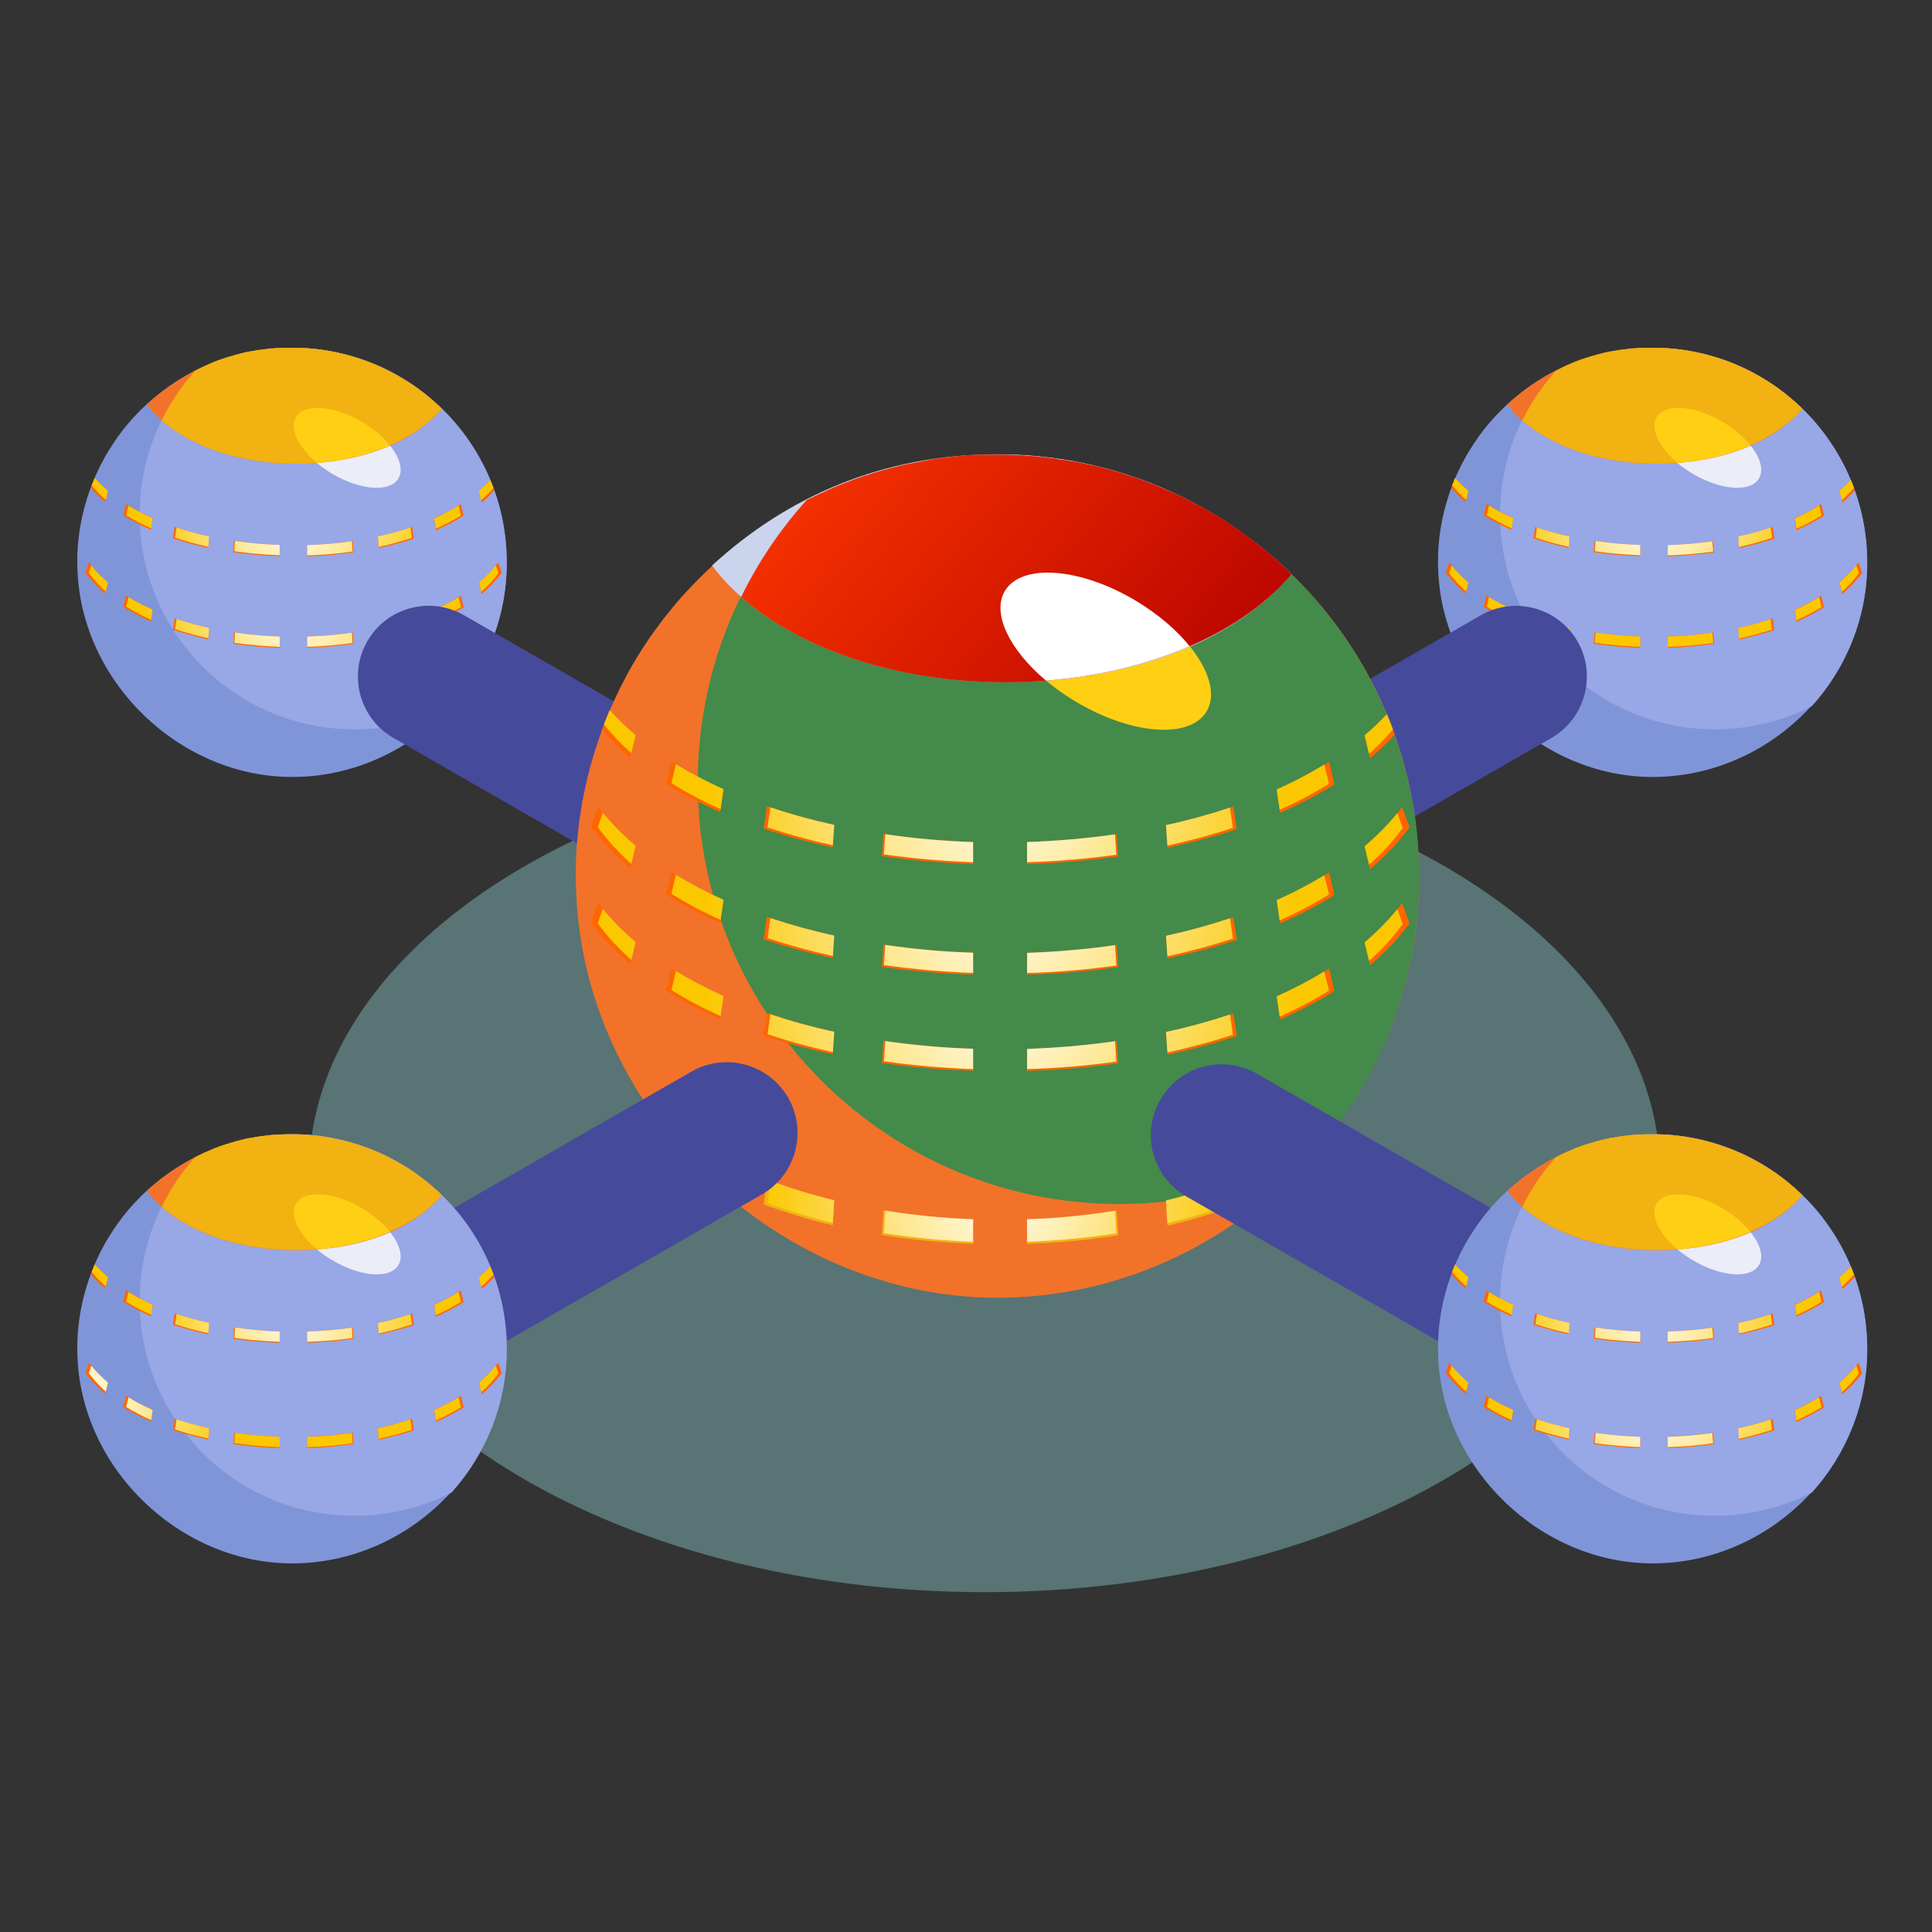<?xml version="1.0" encoding="UTF-8"?>
<svg xmlns="http://www.w3.org/2000/svg" width="100" height="100" viewBox="0 0 100 100" fill="none">
  <rect x="0" y="0" width="100" height="100" fill="#333333" stroke="none"/>
  <path opacity="0.32" fill-rule="evenodd" clip-rule="evenodd" d="M50.959 82.41C70.215 82.41 85.919 72.659 85.919 60.705C85.919 48.751 70.215 39 50.959 39C31.704 39 16 48.751 16 60.705C16 72.659 31.704 82.41 50.959 82.41Z" fill="#A6FFFF"></path>
  <path fill-rule="evenodd" clip-rule="evenodd" d="M15.115 18C16.687 18 18.251 18.335 19.687 18.982C19.767 19.021 19.847 19.053 19.934 19.093C20.014 19.133 20.094 19.173 20.174 19.213C20.254 19.253 20.334 19.293 20.413 19.341C21.435 19.891 22.36 20.609 23.158 21.447C23.222 21.511 23.278 21.575 23.342 21.639C23.398 21.703 23.462 21.774 23.517 21.838C23.573 21.902 23.629 21.974 23.693 22.046C23.749 22.118 23.805 22.181 23.861 22.253C23.916 22.325 23.972 22.397 24.02 22.469C24.076 22.541 24.124 22.612 24.18 22.684C24.228 22.756 24.284 22.828 24.331 22.908C24.379 22.979 24.427 23.059 24.475 23.131C24.523 23.203 24.571 23.283 24.619 23.354C24.667 23.434 24.714 23.506 24.754 23.586C24.802 23.666 24.842 23.745 24.882 23.817C24.922 23.897 24.97 23.977 25.01 24.057C25.05 24.137 25.09 24.216 25.129 24.296C25.935 25.964 26.302 27.823 26.215 29.674C25.943 35.516 20.948 40.216 15.123 40.216C9.297 40.216 4.158 35.276 4.007 29.395C3.935 27.48 4.43 25.493 5.347 23.809C5.387 23.73 5.435 23.65 5.475 23.578C5.523 23.498 5.563 23.426 5.611 23.346C5.659 23.267 5.707 23.195 5.754 23.123C5.802 23.051 5.85 22.971 5.898 22.9C5.946 22.828 6.002 22.756 6.05 22.676C6.098 22.604 6.153 22.532 6.209 22.461C6.265 22.389 6.313 22.317 6.369 22.245C6.425 22.173 6.481 22.11 6.536 22.038C6.592 21.966 6.648 21.902 6.712 21.83C6.768 21.767 6.832 21.695 6.888 21.631C6.951 21.567 7.007 21.503 7.071 21.439C7.135 21.375 7.191 21.312 7.255 21.248C9.337 19.181 12.202 18 15.115 18Z" fill="#8095D8"></path>
  <path fill-rule="evenodd" clip-rule="evenodd" d="M23.374 36.545C21.865 37.319 20.15 37.75 18.338 37.75C12.202 37.75 7.23 32.779 7.23 26.642C7.23 23.785 8.308 21.176 10.087 19.205C11.595 18.431 13.311 18 15.123 18C21.259 18 26.23 22.971 26.23 29.108C26.23 31.965 25.153 34.574 23.374 36.545Z" fill="#98A7E5"></path>
  <path fill-rule="evenodd" clip-rule="evenodd" d="M4.414 29.627C4.702 30.026 5.053 30.393 5.444 30.728L5.587 30.137C5.212 29.818 4.877 29.475 4.598 29.108L4.414 29.627ZM6.385 31.414C6.824 31.693 7.303 31.941 7.814 32.164L7.901 31.558C7.415 31.342 6.952 31.095 6.521 30.824L6.377 31.414H6.385ZM8.955 32.595C9.537 32.787 10.144 32.954 10.774 33.09L10.814 32.499C10.2 32.364 9.609 32.196 9.043 32.005L8.955 32.595ZM12.075 33.321C12.865 33.433 13.671 33.505 14.477 33.529V32.946C13.679 32.922 12.889 32.85 12.115 32.731L12.075 33.313V33.321ZM15.897 33.529C16.711 33.505 17.517 33.433 18.299 33.321L18.259 32.739C17.485 32.85 16.695 32.922 15.897 32.946V33.529ZM19.6 33.098C20.23 32.962 20.837 32.803 21.419 32.611L21.331 32.013C20.765 32.204 20.166 32.372 19.56 32.507L19.6 33.106V33.098ZM22.568 32.18C23.079 31.957 23.558 31.709 23.997 31.43L23.853 30.831C23.43 31.103 22.967 31.35 22.473 31.566L22.56 32.18H22.568ZM24.938 30.744C25.337 30.409 25.68 30.041 25.976 29.643L25.784 29.108C25.505 29.483 25.17 29.826 24.795 30.145L24.938 30.752V30.744Z" fill="#FF6600"></path>
  <path fill-rule="evenodd" clip-rule="evenodd" d="M5.476 30.616L5.588 30.145C5.268 29.874 4.981 29.587 4.726 29.276L4.59 29.651C4.837 29.994 5.141 30.321 5.476 30.616ZM7.822 32.084L7.902 31.558C7.455 31.358 7.04 31.143 6.649 30.903L6.529 31.398C6.928 31.654 7.367 31.877 7.83 32.084H7.822ZM10.782 33.034L10.822 32.499C10.24 32.372 9.681 32.22 9.139 32.037L9.059 32.563C9.609 32.747 10.184 32.906 10.782 33.034ZM14.477 33.481V32.946C13.695 32.922 12.921 32.85 12.163 32.739L12.131 33.273C12.897 33.385 13.687 33.449 14.485 33.481H14.477ZM18.212 32.747C17.453 32.858 16.672 32.922 15.898 32.946V33.481C16.688 33.457 17.477 33.393 18.252 33.281L18.212 32.747ZM21.244 32.044C20.701 32.228 20.143 32.38 19.56 32.507L19.6 33.05C20.199 32.922 20.773 32.763 21.324 32.587L21.244 32.053V32.044ZM23.734 30.911C23.343 31.151 22.92 31.374 22.481 31.574L22.561 32.108C23.023 31.901 23.454 31.669 23.861 31.422L23.742 30.911H23.734ZM25.657 29.268C25.401 29.579 25.114 29.874 24.795 30.145L24.915 30.632C25.25 30.329 25.553 30.01 25.8 29.659L25.665 29.268H25.657Z" fill="url(#paint0_radial_0_1380)"></path>
  <path fill-rule="evenodd" clip-rule="evenodd" d="M18.762 21.854C20.23 22.732 21.06 24.032 20.621 24.767C20.182 25.501 18.642 25.381 17.174 24.511C15.706 23.633 14.876 22.333 15.315 21.599C15.754 20.864 17.294 20.984 18.762 21.862V21.854Z" fill="#EBEDF8"></path>
  <path fill-rule="evenodd" clip-rule="evenodd" d="M4.701 25.254C4.925 25.517 5.172 25.765 5.451 25.996L5.595 25.405C5.348 25.198 5.116 24.975 4.909 24.743C4.837 24.911 4.765 25.086 4.701 25.254ZM25.377 24.847C25.449 25.023 25.52 25.198 25.584 25.381C25.385 25.605 25.169 25.812 24.938 26.012L24.794 25.405C25.002 25.23 25.201 25.038 25.385 24.847H25.377ZM6.385 26.674C6.824 26.954 7.303 27.201 7.813 27.424L7.901 26.818C7.414 26.602 6.951 26.355 6.521 26.084L6.377 26.674H6.385ZM8.954 27.863C9.537 28.055 10.143 28.222 10.774 28.358L10.814 27.767C10.199 27.632 9.609 27.464 9.042 27.273L8.954 27.863ZM12.075 28.581C12.864 28.693 13.671 28.765 14.476 28.789V28.206C13.678 28.183 12.888 28.111 12.114 27.991L12.075 28.573V28.581ZM15.897 28.797C16.711 28.773 17.517 28.701 18.299 28.589L18.259 28.007C17.485 28.119 16.695 28.19 15.897 28.214V28.797ZM19.599 28.366C20.23 28.23 20.836 28.071 21.419 27.879L21.331 27.281C20.765 27.472 20.166 27.64 19.56 27.776L19.599 28.374V28.366ZM22.568 27.44C23.079 27.217 23.557 26.97 23.996 26.69L23.853 26.092C23.43 26.363 22.967 26.61 22.472 26.826L22.56 27.44H22.568Z" fill="#FF6600"></path>
  <path fill-rule="evenodd" clip-rule="evenodd" d="M5.476 25.876L5.588 25.405C5.341 25.198 5.117 24.975 4.902 24.743C4.846 24.871 4.798 24.991 4.75 25.118C4.965 25.381 5.205 25.637 5.476 25.876ZM25.378 24.847C25.434 24.983 25.489 25.118 25.537 25.254C25.346 25.477 25.138 25.693 24.907 25.892L24.787 25.405C24.995 25.23 25.194 25.038 25.378 24.847ZM7.822 27.353L7.902 26.826C7.455 26.626 7.04 26.411 6.649 26.172L6.529 26.666C6.928 26.922 7.367 27.145 7.83 27.353H7.822ZM10.783 28.302L10.823 27.767C10.24 27.64 9.682 27.488 9.139 27.305L9.059 27.831C9.61 28.015 10.184 28.174 10.783 28.302ZM14.477 28.741V28.206C13.695 28.183 12.921 28.111 12.163 27.999L12.131 28.534C12.897 28.645 13.687 28.709 14.485 28.741H14.477ZM18.212 28.015C17.454 28.127 16.672 28.19 15.898 28.214V28.749C16.688 28.725 17.478 28.661 18.252 28.549L18.212 28.015ZM21.244 27.305C20.702 27.488 20.143 27.64 19.561 27.767L19.6 28.31C20.199 28.183 20.773 28.023 21.324 27.839L21.244 27.305ZM23.734 26.172C23.343 26.411 22.92 26.634 22.481 26.834L22.561 27.369C23.024 27.161 23.455 26.93 23.862 26.682L23.742 26.172H23.734Z" fill="url(#paint1_radial_0_1380)"></path>
  <path fill-rule="evenodd" clip-rule="evenodd" d="M7.598 20.929C8.938 22.74 11.891 24.001 15.314 24.001C18.738 24.001 21.451 22.844 22.863 21.152C20.86 19.205 18.131 18 15.115 18C12.098 18 9.577 19.109 7.598 20.929Z" fill="#F2722A"></path>
  <path fill-rule="evenodd" clip-rule="evenodd" d="M8.355 21.75C9.896 23.115 12.441 24.001 15.314 24.001C18.602 24.001 21.45 22.844 22.863 21.152C22.807 21.088 22.743 21.032 22.679 20.976L22.663 20.96C22.607 20.904 22.544 20.849 22.488 20.801L22.464 20.785C22.408 20.729 22.344 20.681 22.288 20.633L22.272 20.617C22.208 20.569 22.152 20.514 22.089 20.466L22.065 20.442C22.001 20.394 21.945 20.346 21.881 20.298H21.865C21.801 20.242 21.746 20.194 21.682 20.146L21.634 20.114C21.578 20.075 21.522 20.035 21.466 19.995L21.418 19.963C21.363 19.923 21.307 19.883 21.251 19.851L21.187 19.811C21.131 19.779 21.083 19.739 21.027 19.707L20.971 19.676C20.916 19.644 20.86 19.604 20.804 19.572L20.732 19.532C20.676 19.5 20.628 19.468 20.573 19.436L20.501 19.396C20.445 19.364 20.397 19.34 20.341 19.308C20.301 19.285 20.261 19.261 20.213 19.245L20.11 19.189C20.062 19.165 20.014 19.141 19.966 19.117L19.878 19.069C19.83 19.045 19.775 19.021 19.727 18.997L19.631 18.957C19.583 18.933 19.527 18.91 19.479 18.894L19.392 18.854C19.336 18.83 19.272 18.806 19.216 18.782L19.152 18.758C19.088 18.734 19.024 18.71 18.961 18.686L18.897 18.662C18.833 18.638 18.769 18.614 18.713 18.598L18.641 18.574C18.578 18.55 18.514 18.535 18.45 18.511L18.394 18.495C18.322 18.471 18.258 18.455 18.187 18.431L18.131 18.415C18.059 18.399 17.995 18.375 17.923 18.359L17.867 18.343C17.796 18.327 17.724 18.303 17.652 18.287H17.612C17.54 18.263 17.46 18.247 17.389 18.231H17.341C17.261 18.207 17.181 18.191 17.101 18.175H17.069C16.99 18.159 16.91 18.143 16.822 18.128H16.79C16.71 18.111 16.631 18.096 16.543 18.088H16.511C16.431 18.072 16.343 18.064 16.263 18.056H16.232C16.144 18.048 16.064 18.04 15.976 18.032H15.952C15.864 18.024 15.785 18.016 15.697 18.016H15.673C15.585 18.016 15.497 18.008 15.41 18.008H15.394C15.298 18.008 15.21 18.008 15.114 18.008C15.075 18.008 15.043 18.008 15.003 18.008H14.955C14.955 18.008 14.883 18.008 14.851 18.008H14.819H14.731H14.691H14.596H14.54H14.524H14.444C14.444 18.008 14.372 18.016 14.332 18.016H14.292C14.292 18.016 14.221 18.024 14.189 18.024H14.149L14.069 18.032H14.013L13.917 18.048H13.877C13.877 18.048 13.806 18.056 13.766 18.064C13.766 18.064 13.694 18.072 13.654 18.08H13.622C13.622 18.08 13.55 18.096 13.518 18.096H13.486L13.391 18.111H13.367C13.327 18.119 13.287 18.128 13.247 18.136C13.207 18.136 13.159 18.151 13.119 18.159L13.016 18.175H12.968L12.872 18.199H12.856H12.848L12.744 18.223H12.72C12.72 18.223 12.649 18.247 12.617 18.255H12.593C12.513 18.279 12.441 18.295 12.361 18.319H12.353L12.242 18.351H12.21C12.21 18.351 12.146 18.375 12.106 18.391L12.002 18.423H11.97C11.899 18.455 11.827 18.471 11.763 18.495H11.723L11.635 18.535H11.619L11.603 18.543L11.523 18.566L11.476 18.582L11.388 18.614H11.372C11.3 18.646 11.228 18.67 11.156 18.702H11.132L11.053 18.742L10.997 18.766L10.925 18.798L10.893 18.814L10.789 18.862C10.789 18.862 10.71 18.894 10.67 18.91C10.67 18.91 10.606 18.941 10.574 18.957L10.542 18.973L10.446 19.021C10.446 19.021 10.374 19.061 10.342 19.077H10.335C10.335 19.077 10.263 19.117 10.223 19.133H10.215C10.215 19.133 10.143 19.173 10.103 19.189C9.417 19.947 8.834 20.809 8.379 21.734L8.355 21.75Z" fill="#F2B211"></path>
  <path fill-rule="evenodd" clip-rule="evenodd" d="M16.398 23.961C17.795 23.849 19.08 23.53 20.181 23.051C19.838 22.628 19.351 22.205 18.768 21.854C17.3 20.976 15.76 20.865 15.321 21.591C14.97 22.181 15.441 23.147 16.398 23.953V23.961Z" fill="#FFCF14"></path>
  <path d="M47.754 53.367C47.132 53.367 46.509 53.207 45.935 52.88L20.367 38.197C18.612 37.191 18.005 34.949 19.011 33.194C20.016 31.438 22.259 30.832 24.014 31.845L49.581 46.528C51.337 47.533 51.944 49.776 50.938 51.531C50.26 52.712 49.031 53.367 47.762 53.367H47.754Z" fill="#464A9B"></path>
  <path fill-rule="evenodd" clip-rule="evenodd" d="M85.537 18C87.109 18 88.672 18.335 90.109 18.982C90.189 19.021 90.269 19.053 90.356 19.093C90.436 19.133 90.516 19.173 90.596 19.213C90.675 19.253 90.755 19.293 90.835 19.341C91.856 19.891 92.782 20.609 93.58 21.447C93.644 21.511 93.7 21.575 93.764 21.639C93.82 21.703 93.883 21.774 93.939 21.838C93.995 21.902 94.051 21.974 94.115 22.046C94.171 22.118 94.226 22.181 94.282 22.253C94.338 22.325 94.394 22.397 94.442 22.469C94.498 22.541 94.546 22.612 94.602 22.684C94.649 22.756 94.705 22.828 94.753 22.908C94.801 22.979 94.849 23.059 94.897 23.131C94.945 23.203 94.993 23.283 95.04 23.354C95.088 23.434 95.136 23.506 95.176 23.586C95.224 23.666 95.264 23.745 95.304 23.817C95.344 23.897 95.391 23.977 95.431 24.057C95.471 24.137 95.511 24.216 95.551 24.296C96.357 25.964 96.724 27.823 96.636 29.674C96.365 35.516 91.37 40.216 85.544 40.216C79.719 40.216 74.588 35.276 74.437 29.395C74.365 27.48 74.859 25.493 75.777 23.809C75.817 23.73 75.865 23.65 75.905 23.578C75.953 23.498 75.993 23.426 76.04 23.346C76.088 23.267 76.136 23.195 76.184 23.123C76.232 23.051 76.28 22.971 76.328 22.9C76.376 22.828 76.431 22.756 76.479 22.676C76.527 22.604 76.583 22.532 76.639 22.461C76.695 22.389 76.743 22.317 76.799 22.245C76.854 22.173 76.91 22.11 76.966 22.038C77.022 21.966 77.078 21.902 77.142 21.83C77.198 21.767 77.261 21.695 77.317 21.631C77.373 21.567 77.437 21.503 77.501 21.439C77.565 21.375 77.621 21.312 77.684 21.248C79.751 19.181 82.616 18 85.537 18Z" fill="#8095D8"></path>
  <path fill-rule="evenodd" clip-rule="evenodd" d="M93.788 36.545C92.279 37.319 90.564 37.75 88.752 37.75C82.616 37.75 77.644 32.779 77.644 26.642C77.644 23.785 78.73 21.176 80.501 19.205C82.01 18.431 83.725 18 85.537 18C91.673 18 96.644 22.971 96.644 29.108C96.644 31.965 95.567 34.574 93.788 36.545Z" fill="#98A7E5"></path>
  <path fill-rule="evenodd" clip-rule="evenodd" d="M74.826 29.627C75.113 30.026 75.465 30.393 75.856 30.728L75.999 30.137C75.624 29.818 75.289 29.475 75.01 29.108L74.826 29.627ZM76.797 31.414C77.236 31.693 77.715 31.941 78.226 32.164L78.313 31.558C77.827 31.342 77.364 31.095 76.933 30.824L76.789 31.414H76.797ZM79.375 32.595C79.957 32.787 80.564 32.954 81.194 33.09L81.234 32.499C80.62 32.364 80.029 32.196 79.462 32.005L79.375 32.595ZM82.495 33.321C83.285 33.433 84.091 33.505 84.897 33.529V32.946C84.099 32.922 83.309 32.85 82.535 32.731L82.495 33.313V33.321ZM86.317 33.529C87.131 33.505 87.937 33.433 88.719 33.321L88.679 32.739C87.905 32.85 87.115 32.922 86.317 32.946V33.529ZM90.02 33.098C90.65 32.962 91.257 32.803 91.839 32.611L91.751 32.013C91.185 32.204 90.586 32.372 89.98 32.507L90.02 33.106V33.098ZM92.98 32.18C93.491 31.957 93.97 31.709 94.409 31.43L94.265 30.831C93.842 31.103 93.379 31.35 92.885 31.566L92.972 32.18H92.98ZM95.35 30.744C95.749 30.409 96.1 30.041 96.388 29.643L96.196 29.108C95.917 29.483 95.582 29.826 95.207 30.145L95.35 30.752V30.744Z" fill="#FF6600"></path>
  <path fill-rule="evenodd" clip-rule="evenodd" d="M75.888 30.616L75.999 30.145C75.68 29.874 75.393 29.587 75.138 29.276L75.002 29.651C75.249 29.994 75.553 30.321 75.888 30.616ZM78.242 32.084L78.322 31.558C77.875 31.358 77.46 31.143 77.069 30.903L76.949 31.398C77.348 31.654 77.787 31.877 78.25 32.084H78.242ZM81.202 33.034L81.234 32.499C80.652 32.372 80.093 32.22 79.55 32.037L79.471 32.563C80.021 32.747 80.596 32.906 81.194 33.034H81.202ZM84.897 33.481V32.946C84.115 32.922 83.341 32.85 82.583 32.739L82.551 33.273C83.317 33.385 84.107 33.449 84.905 33.481H84.897ZM88.632 32.747C87.873 32.858 87.099 32.922 86.317 32.946V33.481C87.107 33.457 87.897 33.393 88.671 33.281L88.632 32.747ZM91.656 32.044C91.113 32.228 90.555 32.38 89.972 32.507L90.004 33.05C90.603 32.922 91.177 32.763 91.728 32.587L91.648 32.053L91.656 32.044ZM94.153 30.911C93.763 31.151 93.34 31.374 92.901 31.574L92.98 32.108C93.443 31.901 93.874 31.669 94.281 31.422L94.162 30.911H94.153ZM96.077 29.268C95.821 29.579 95.534 29.874 95.215 30.145L95.335 30.632C95.67 30.329 95.973 30.01 96.22 29.659L96.085 29.268H96.077Z" fill="url(#paint2_radial_0_1380)"></path>
  <path fill-rule="evenodd" clip-rule="evenodd" d="M89.184 21.854C90.652 22.732 91.482 24.032 91.043 24.767C90.604 25.501 89.064 25.381 87.596 24.511C86.127 23.633 85.298 22.333 85.737 21.599C86.175 20.864 87.716 20.984 89.184 21.862V21.854Z" fill="#EBEDF8"></path>
  <path fill-rule="evenodd" clip-rule="evenodd" d="M75.115 25.254C75.339 25.517 75.586 25.765 75.865 25.996L76.009 25.405C75.762 25.198 75.53 24.975 75.323 24.743C75.251 24.911 75.179 25.086 75.115 25.254ZM95.799 24.847C95.871 25.023 95.942 25.198 96.006 25.381C95.807 25.605 95.591 25.812 95.36 26.012L95.216 25.405C95.424 25.23 95.623 25.038 95.807 24.847H95.799ZM76.799 26.674C77.238 26.954 77.717 27.201 78.227 27.424L78.315 26.818C77.828 26.602 77.365 26.355 76.935 26.084L76.791 26.674H76.799ZM79.376 27.863C79.959 28.055 80.565 28.222 81.196 28.358L81.236 27.767C80.621 27.632 80.031 27.464 79.464 27.273L79.376 27.863ZM82.496 28.581C83.287 28.693 84.093 28.765 84.898 28.789V28.206C84.1 28.183 83.311 28.111 82.536 27.991L82.496 28.573V28.581ZM86.319 28.797C87.133 28.773 87.939 28.701 88.721 28.589L88.681 28.007C87.907 28.119 87.117 28.19 86.319 28.214V28.797ZM90.022 28.366C90.652 28.23 91.258 28.071 91.841 27.879L91.753 27.281C91.186 27.472 90.588 27.64 89.982 27.776L90.022 28.374V28.366ZM92.982 27.44C93.493 27.217 93.972 26.97 94.41 26.69L94.267 26.092C93.844 26.363 93.381 26.61 92.886 26.826L92.974 27.44H92.982Z" fill="#FF6600"></path>
  <path fill-rule="evenodd" clip-rule="evenodd" d="M75.89 25.876L76.002 25.405C75.755 25.198 75.531 24.975 75.316 24.743C75.26 24.871 75.212 24.991 75.164 25.118C75.379 25.381 75.619 25.637 75.89 25.876ZM95.8 24.847C95.856 24.983 95.912 25.118 95.959 25.254C95.768 25.477 95.56 25.693 95.329 25.892L95.209 25.405C95.417 25.23 95.616 25.038 95.8 24.847ZM78.244 27.353L78.324 26.826C77.877 26.626 77.462 26.411 77.071 26.172L76.951 26.666C77.35 26.922 77.789 27.145 78.252 27.353H78.244ZM81.205 28.302L81.237 27.767C80.654 27.64 80.096 27.488 79.553 27.305L79.473 27.831C80.024 28.015 80.598 28.174 81.197 28.302H81.205ZM84.899 28.741V28.206C84.117 28.183 83.343 28.111 82.585 27.999L82.553 28.534C83.319 28.645 84.109 28.709 84.907 28.741H84.899ZM88.634 28.015C87.876 28.127 87.102 28.19 86.32 28.214V28.749C87.11 28.725 87.9 28.661 88.674 28.549L88.634 28.015ZM91.658 27.305C91.116 27.488 90.557 27.64 89.975 27.767L90.007 28.31C90.605 28.183 91.18 28.023 91.73 27.839L91.65 27.305H91.658ZM94.156 26.172C93.765 26.411 93.342 26.634 92.903 26.834L92.983 27.369C93.446 27.161 93.877 26.93 94.284 26.682L94.164 26.172H94.156Z" fill="url(#paint3_radial_0_1380)"></path>
  <path fill-rule="evenodd" clip-rule="evenodd" d="M78.019 20.929C79.36 22.74 82.313 24.001 85.736 24.001C89.159 24.001 91.865 22.844 93.285 21.152C91.282 19.205 88.553 18 85.537 18C82.52 18 79.999 19.109 78.019 20.929Z" fill="#F2722A"></path>
  <path fill-rule="evenodd" clip-rule="evenodd" d="M78.777 21.75C80.317 23.115 82.863 24.001 85.736 24.001C89.015 24.001 91.864 22.844 93.285 21.152C93.229 21.088 93.165 21.032 93.101 20.976L93.085 20.96C93.029 20.904 92.965 20.849 92.91 20.801L92.886 20.785C92.83 20.729 92.766 20.681 92.71 20.633L92.694 20.617C92.638 20.569 92.574 20.514 92.511 20.466L92.487 20.442C92.423 20.394 92.367 20.346 92.303 20.298H92.287C92.223 20.242 92.167 20.194 92.104 20.146L92.056 20.114C92 20.075 91.944 20.035 91.888 19.995L91.84 19.963C91.784 19.923 91.729 19.883 91.673 19.851L91.609 19.811C91.553 19.779 91.505 19.739 91.449 19.707L91.393 19.676C91.338 19.644 91.282 19.604 91.226 19.572L91.154 19.532C91.098 19.5 91.05 19.468 90.994 19.436L90.923 19.396C90.867 19.364 90.819 19.34 90.763 19.308C90.723 19.285 90.683 19.261 90.635 19.245L90.532 19.189C90.484 19.165 90.436 19.141 90.388 19.117L90.3 19.069C90.252 19.045 90.196 19.021 90.149 18.997L90.053 18.957C90.005 18.933 89.949 18.91 89.901 18.894L89.813 18.854C89.757 18.83 89.694 18.806 89.638 18.782L89.574 18.758C89.51 18.734 89.446 18.71 89.382 18.686L89.319 18.662C89.255 18.638 89.191 18.614 89.135 18.598L89.063 18.574C88.999 18.55 88.936 18.535 88.872 18.511L88.816 18.495C88.744 18.471 88.68 18.455 88.609 18.431L88.553 18.415C88.481 18.399 88.417 18.375 88.345 18.359L88.289 18.343C88.218 18.327 88.146 18.303 88.074 18.287H88.034C87.962 18.263 87.882 18.247 87.811 18.231H87.763C87.683 18.207 87.603 18.191 87.523 18.175H87.491C87.412 18.159 87.332 18.143 87.244 18.128H87.212C87.132 18.111 87.052 18.096 86.965 18.088H86.933C86.853 18.072 86.765 18.064 86.685 18.056H86.653C86.566 18.048 86.486 18.04 86.398 18.032H86.374C86.286 18.024 86.207 18.016 86.119 18.016H86.095C86.007 18.016 85.919 18.008 85.832 18.008H85.816C85.72 18.008 85.624 18.008 85.536 18.008C85.496 18.008 85.464 18.008 85.424 18.008H85.377C85.377 18.008 85.305 18.008 85.273 18.008H85.241H85.153H85.113H85.017H84.962H84.946H84.866C84.866 18.008 84.794 18.016 84.754 18.016H84.714C84.714 18.016 84.642 18.024 84.611 18.024H84.571L84.491 18.032H84.435L84.339 18.048H84.307C84.307 18.048 84.236 18.056 84.196 18.064C84.196 18.064 84.124 18.072 84.084 18.08H84.052C84.052 18.08 83.98 18.096 83.948 18.096H83.916L83.821 18.111H83.797C83.757 18.119 83.717 18.128 83.677 18.136C83.637 18.136 83.589 18.151 83.549 18.159L83.445 18.175H83.398L83.302 18.199H83.286H83.278L83.174 18.223H83.15C83.15 18.223 83.079 18.247 83.046 18.255H83.023C82.943 18.279 82.871 18.295 82.791 18.319H82.783L82.671 18.351H82.64C82.64 18.351 82.576 18.375 82.536 18.391L82.432 18.423H82.4C82.328 18.455 82.257 18.471 82.193 18.495H82.153L82.065 18.535H82.049L82.033 18.543L81.953 18.566L81.905 18.582L81.818 18.614H81.802C81.73 18.646 81.658 18.67 81.586 18.702H81.562L81.483 18.742L81.427 18.766L81.355 18.798L81.323 18.814L81.219 18.862C81.219 18.862 81.139 18.894 81.1 18.91C81.1 18.91 81.036 18.941 81.004 18.957L80.972 18.973L80.876 19.021C80.876 19.021 80.804 19.061 80.772 19.077H80.764C80.764 19.077 80.692 19.117 80.653 19.133H80.645C80.645 19.133 80.573 19.173 80.533 19.189C79.847 19.947 79.264 20.809 78.809 21.734L78.777 21.75Z" fill="#F2B211"></path>
  <path fill-rule="evenodd" clip-rule="evenodd" d="M86.82 23.961C88.217 23.849 89.501 23.53 90.603 23.051C90.26 22.628 89.773 22.205 89.19 21.854C87.722 20.976 86.182 20.865 85.743 21.591C85.392 22.181 85.863 23.147 86.82 23.953V23.961Z" fill="#FFCF14"></path>
  <path d="M52.908 53.367C51.639 53.367 50.402 52.704 49.732 51.531C48.726 49.776 49.333 47.541 51.08 46.528L76.648 31.845C78.403 30.84 80.638 31.446 81.651 33.194C82.656 34.949 82.05 37.184 80.302 38.197L54.735 52.88C54.161 53.207 53.53 53.367 52.916 53.367H52.908Z" fill="#464A9B"></path>
  <path fill-rule="evenodd" clip-rule="evenodd" d="M51.622 23.522C54.71 23.522 57.782 24.176 60.599 25.453C60.759 25.525 60.919 25.605 61.078 25.677C61.238 25.756 61.397 25.828 61.549 25.908C61.709 25.988 61.86 26.067 62.02 26.155C64.015 27.241 65.842 28.645 67.414 30.289C67.534 30.416 67.653 30.544 67.773 30.672C67.893 30.799 68.005 30.935 68.124 31.063C68.236 31.198 68.348 31.326 68.46 31.462C68.571 31.598 68.683 31.733 68.787 31.869C68.898 32.005 69.002 32.148 69.106 32.284C69.21 32.427 69.313 32.563 69.417 32.707C69.521 32.85 69.617 32.994 69.72 33.138C69.816 33.281 69.912 33.433 70.007 33.577C70.103 33.72 70.199 33.872 70.287 34.023C70.375 34.175 70.47 34.327 70.558 34.478C70.646 34.63 70.734 34.782 70.814 34.941C70.901 35.093 70.981 35.252 71.061 35.412C71.141 35.572 71.221 35.723 71.3 35.883C72.88 39.162 73.606 42.817 73.423 46.456C72.88 57.939 63.073 67.171 51.63 67.171C40.187 67.171 30.108 57.468 29.813 45.921C29.678 42.155 30.651 38.253 32.439 34.949C32.526 34.797 32.606 34.638 32.694 34.486C32.782 34.335 32.87 34.183 32.965 34.031C33.053 33.88 33.149 33.736 33.245 33.584C33.34 33.441 33.436 33.289 33.532 33.146C33.628 33.002 33.731 32.858 33.835 32.715C33.939 32.571 34.043 32.427 34.146 32.292C34.25 32.148 34.354 32.013 34.465 31.877C34.577 31.741 34.681 31.605 34.793 31.47C34.904 31.334 35.016 31.198 35.128 31.071C35.24 30.935 35.359 30.808 35.479 30.68C35.599 30.552 35.718 30.424 35.838 30.297C35.958 30.169 36.077 30.049 36.205 29.922C40.275 25.852 45.901 23.53 51.638 23.53L51.622 23.522Z" fill="#F2722A"></path>
  <path fill-rule="evenodd" clip-rule="evenodd" d="M67.837 59.95C64.868 61.466 61.509 62.32 57.942 62.32C45.892 62.32 36.117 52.544 36.117 40.495C36.117 34.877 38.24 29.754 41.727 25.892C44.696 24.376 48.055 23.522 51.622 23.522C63.671 23.522 73.447 33.297 73.447 45.347C73.447 50.965 71.324 56.087 67.837 59.95Z" fill="#448A4A"></path>
  <path fill-rule="evenodd" clip-rule="evenodd" d="M30.596 47.757C31.162 48.539 31.841 49.257 32.623 49.919L32.902 48.762C32.168 48.14 31.513 47.462 30.955 46.735L30.596 47.757ZM34.466 51.268C35.328 51.81 36.269 52.305 37.275 52.744L37.45 51.563C36.485 51.132 35.583 50.653 34.745 50.119L34.466 51.276V51.268ZM39.525 53.598C40.666 53.981 41.863 54.3 43.1 54.563L43.18 53.398C41.975 53.135 40.81 52.808 39.693 52.433L39.525 53.598ZM45.646 55.018C47.194 55.242 48.774 55.377 50.37 55.425V54.284C48.806 54.228 47.242 54.093 45.725 53.869L45.646 55.018ZM53.155 55.433C54.751 55.386 56.331 55.25 57.879 55.034L57.799 53.885C56.275 54.109 54.719 54.244 53.155 54.292V55.433ZM60.432 54.587C61.669 54.324 62.866 54.005 64.015 53.63L63.84 52.457C62.722 52.84 61.557 53.159 60.352 53.422L60.432 54.596V54.587ZM66.257 52.768C67.263 52.329 68.204 51.842 69.074 51.3L68.795 50.127C67.957 50.661 67.047 51.14 66.09 51.571L66.265 52.768H66.257ZM70.918 49.959C71.7 49.297 72.386 48.579 72.953 47.797L72.577 46.743C72.019 47.469 71.373 48.148 70.63 48.77L70.918 49.951V49.959Z" fill="#FF6600"></path>
  <path fill-rule="evenodd" clip-rule="evenodd" d="M32.679 49.696L32.903 48.762C32.272 48.227 31.706 47.661 31.203 47.046L30.939 47.788C31.434 48.467 32.017 49.105 32.679 49.688V49.696ZM37.299 52.592L37.451 51.555C36.581 51.164 35.759 50.733 34.985 50.262L34.754 51.244C35.544 51.739 36.398 52.193 37.299 52.592ZM43.109 54.46L43.181 53.406C42.039 53.159 40.938 52.856 39.877 52.497L39.725 53.534C40.81 53.893 41.944 54.204 43.109 54.46ZM50.37 55.329V54.284C48.838 54.236 47.306 54.1 45.822 53.885L45.75 54.93C47.258 55.146 48.814 55.282 50.37 55.337V55.329ZM57.712 53.893C56.219 54.108 54.695 54.236 53.163 54.292V55.337C54.719 55.289 56.275 55.162 57.783 54.946L57.712 53.893ZM63.657 52.513C62.595 52.864 61.494 53.167 60.353 53.414L60.425 54.476C61.598 54.22 62.731 53.917 63.816 53.558L63.665 52.513H63.657ZM68.548 50.278C67.774 50.749 66.952 51.18 66.082 51.571L66.234 52.624C67.144 52.217 67.998 51.77 68.788 51.276L68.548 50.278ZM72.331 47.054C71.828 47.669 71.261 48.243 70.631 48.778L70.862 49.736C71.525 49.145 72.107 48.515 72.602 47.828L72.331 47.062V47.054Z" fill="url(#paint4_radial_0_1380)"></path>
  <path fill-rule="evenodd" clip-rule="evenodd" d="M58.798 31.095C61.678 32.819 63.314 35.38 62.453 36.824C61.591 38.269 58.558 38.037 55.678 36.314C52.797 34.59 51.161 32.029 52.023 30.584C52.885 29.14 55.917 29.371 58.798 31.095Z" fill="#FFCF14"></path>
  <path fill-rule="evenodd" clip-rule="evenodd" d="M31.154 37.766C31.593 38.277 32.08 38.764 32.623 39.218L32.902 38.061C32.415 37.654 31.968 37.216 31.561 36.761C31.418 37.096 31.282 37.431 31.162 37.766H31.154ZM71.787 36.968C71.931 37.311 72.067 37.663 72.194 38.022C71.803 38.453 71.38 38.859 70.918 39.25L70.63 38.069C71.045 37.718 71.428 37.351 71.787 36.976V36.968ZM34.466 40.559C35.328 41.102 36.269 41.596 37.275 42.035L37.45 40.854C36.485 40.423 35.583 39.945 34.745 39.41L34.466 40.567V40.559ZM39.525 42.889C40.666 43.272 41.863 43.592 43.1 43.855L43.18 42.69C41.975 42.426 40.81 42.099 39.693 41.724L39.525 42.889ZM45.646 44.31C47.194 44.533 48.774 44.669 50.37 44.717V43.575C48.806 43.52 47.242 43.384 45.725 43.16L45.646 44.31ZM53.155 44.725C54.751 44.677 56.331 44.541 57.879 44.326L57.799 43.176C56.275 43.4 54.719 43.536 53.155 43.584V44.725ZM60.432 43.879C61.669 43.615 62.866 43.296 64.015 42.921L63.84 41.748C62.722 42.131 61.557 42.45 60.352 42.714L60.432 43.887V43.879ZM66.257 42.067C67.263 41.628 68.204 41.142 69.074 40.599L68.795 39.426C67.957 39.961 67.047 40.439 66.09 40.87L66.265 42.067H66.257Z" fill="#FF6600"></path>
  <path fill-rule="evenodd" clip-rule="evenodd" d="M32.678 38.987L32.902 38.054C32.415 37.647 31.968 37.208 31.561 36.753C31.457 37 31.354 37.248 31.258 37.495C31.681 38.022 32.151 38.517 32.678 38.979V38.987ZM71.787 36.968C71.899 37.232 72.003 37.495 72.098 37.758C71.723 38.197 71.316 38.62 70.862 39.019L70.63 38.062C71.045 37.711 71.428 37.343 71.787 36.96V36.968ZM37.298 41.884L37.45 40.847C36.58 40.456 35.758 40.025 34.984 39.554L34.753 40.535C35.543 41.03 36.397 41.485 37.298 41.884ZM43.108 43.751L43.18 42.698C42.038 42.45 40.937 42.147 39.876 41.788L39.724 42.826C40.81 43.185 41.943 43.496 43.108 43.751ZM50.369 44.629V43.584C48.837 43.536 47.305 43.4 45.821 43.177L45.749 44.222C47.257 44.438 48.813 44.573 50.369 44.629ZM57.711 43.185C56.219 43.4 54.694 43.528 53.162 43.584V44.629C54.718 44.581 56.275 44.453 57.783 44.238L57.711 43.185ZM63.656 41.804C62.594 42.155 61.493 42.459 60.352 42.706L60.424 43.767C61.597 43.512 62.73 43.209 63.815 42.849L63.664 41.804H63.656ZM68.547 39.57C67.773 40.041 66.951 40.471 66.082 40.862L66.233 41.916C67.143 41.509 67.997 41.062 68.787 40.567L68.547 39.57Z" fill="url(#paint5_radial_0_1380)"></path>
  <path fill-rule="evenodd" clip-rule="evenodd" d="M36.859 29.275C39.501 32.834 45.294 35.308 52.021 35.308C58.748 35.308 64.071 33.034 66.848 29.706C62.914 25.876 57.543 23.514 51.622 23.514C45.701 23.514 40.738 25.7 36.852 29.275H36.859Z" fill="#CAD4ED"></path>
  <path fill-rule="evenodd" clip-rule="evenodd" d="M38.346 30.888C41.362 33.561 46.365 35.316 52.023 35.316C58.471 35.316 64.073 33.042 66.85 29.715C66.73 29.595 66.618 29.483 66.498 29.372L66.475 29.348C66.355 29.244 66.243 29.132 66.123 29.028L66.084 28.988C65.964 28.885 65.852 28.781 65.732 28.685L65.701 28.653C65.581 28.558 65.461 28.454 65.341 28.358L65.285 28.318C65.166 28.222 65.046 28.127 64.926 28.031L64.894 28.007C64.775 27.919 64.655 27.823 64.535 27.736L64.44 27.664C64.328 27.584 64.224 27.504 64.112 27.432L64.025 27.369C63.913 27.297 63.809 27.217 63.697 27.145L63.57 27.065C63.466 26.994 63.362 26.93 63.259 26.866L63.147 26.794C63.035 26.73 62.931 26.658 62.82 26.595L62.684 26.515C62.58 26.451 62.477 26.395 62.373 26.331L62.237 26.259C62.133 26.203 62.03 26.148 61.926 26.092C61.846 26.052 61.766 26.004 61.679 25.964L61.471 25.86C61.375 25.812 61.28 25.765 61.184 25.717L61 25.629C60.905 25.581 60.801 25.533 60.705 25.493L60.522 25.413C60.426 25.374 60.322 25.326 60.226 25.286L60.051 25.214C59.939 25.166 59.819 25.118 59.708 25.07L59.58 25.023C59.46 24.975 59.333 24.927 59.213 24.879L59.085 24.831C58.965 24.783 58.838 24.743 58.718 24.703L58.583 24.655C58.455 24.616 58.327 24.576 58.199 24.536L58.088 24.496C57.952 24.456 57.816 24.416 57.681 24.376L57.569 24.344C57.433 24.304 57.298 24.272 57.162 24.233L57.05 24.201C56.907 24.161 56.763 24.129 56.619 24.097L56.532 24.081C56.388 24.049 56.236 24.017 56.093 23.985L56.005 23.969C55.853 23.937 55.694 23.905 55.534 23.881H55.478C55.319 23.841 55.159 23.817 54.999 23.794H54.936C54.776 23.762 54.617 23.738 54.457 23.714H54.393C54.233 23.682 54.066 23.666 53.906 23.65H53.85C53.683 23.626 53.515 23.61 53.348 23.602H53.3C53.132 23.586 52.965 23.578 52.797 23.562H52.749C52.574 23.554 52.406 23.546 52.231 23.538H52.191C52.007 23.538 51.824 23.53 51.64 23.53C51.568 23.53 51.496 23.53 51.425 23.53H51.337C51.265 23.53 51.193 23.53 51.129 23.53H51.066H50.898H50.81L50.619 23.538H50.499H50.475H50.307V23.546C50.236 23.546 50.164 23.554 50.092 23.562H50.02C49.948 23.57 49.885 23.578 49.813 23.586H49.733L49.581 23.61H49.477L49.294 23.642H49.222C49.15 23.658 49.078 23.666 49.007 23.674C48.935 23.682 48.863 23.69 48.783 23.698H48.719C48.648 23.714 48.584 23.722 48.512 23.738H48.44L48.257 23.778H48.217C48.137 23.794 48.057 23.81 47.977 23.826C47.898 23.841 47.81 23.857 47.73 23.873L47.531 23.913L47.443 23.929L47.259 23.969H47.227L47.203 23.977L47.004 24.017H46.948C46.876 24.041 46.804 24.057 46.74 24.073H46.693C46.541 24.121 46.389 24.153 46.238 24.193H46.214L45.998 24.256L45.934 24.272C45.871 24.288 45.799 24.312 45.735 24.328H45.727L45.52 24.392L45.456 24.408C45.32 24.448 45.176 24.488 45.041 24.536L44.969 24.56L44.785 24.616H44.761L44.73 24.631L44.578 24.687L44.474 24.719L44.299 24.783L44.259 24.799C44.115 24.847 43.979 24.903 43.836 24.959L43.788 24.975L43.628 25.038L43.525 25.078L43.381 25.134L43.325 25.158L43.118 25.246C43.038 25.278 42.966 25.31 42.886 25.35C42.822 25.382 42.758 25.405 42.695 25.437L42.631 25.469L42.439 25.557H42.423C42.352 25.597 42.288 25.629 42.216 25.661H42.2C42.128 25.701 42.056 25.741 41.984 25.773H41.968C41.897 25.812 41.825 25.852 41.753 25.884C40.404 27.377 39.263 29.06 38.37 30.88L38.346 30.888Z" fill="url(#paint6_linear_0_1380)"></path>
  <path fill-rule="evenodd" clip-rule="evenodd" d="M54.146 35.228C56.883 35.013 59.42 34.383 61.575 33.449C60.905 32.611 59.947 31.789 58.79 31.095C55.909 29.371 52.877 29.148 52.015 30.584C51.321 31.741 52.247 33.633 54.138 35.228H54.146Z" fill="white"></path>
  <path fill-rule="evenodd" clip-rule="evenodd" d="M30.596 42.785C31.162 43.567 31.841 44.285 32.623 44.948L32.902 43.791C32.168 43.168 31.513 42.49 30.955 41.764L30.596 42.785ZM34.466 46.288C35.328 46.831 36.269 47.326 37.275 47.764L37.45 46.584C36.485 46.153 35.583 45.674 34.745 45.139L34.466 46.296V46.288ZM39.525 48.618C40.666 49.001 41.863 49.321 43.1 49.584L43.18 48.419C41.975 48.156 40.81 47.828 39.693 47.453L39.525 48.618ZM45.646 50.039C47.194 50.262 48.774 50.398 50.37 50.446V49.305C48.806 49.249 47.242 49.113 45.725 48.89L45.646 50.039ZM53.155 50.454C54.751 50.406 56.331 50.27 57.879 50.055L57.799 48.906C56.275 49.129 54.719 49.265 53.155 49.313V50.454ZM60.432 49.608C61.669 49.344 62.866 49.025 64.015 48.65L63.84 47.477C62.722 47.86 61.557 48.179 60.352 48.443L60.432 49.616V49.608ZM66.257 47.796C67.263 47.358 68.204 46.871 69.074 46.328L68.795 45.155C67.957 45.69 67.047 46.169 66.09 46.599L66.265 47.796H66.257ZM70.918 44.987C71.7 44.325 72.386 43.607 72.953 42.825L72.577 41.772C72.019 42.498 71.373 43.176 70.63 43.798L70.918 44.98V44.987Z" fill="#FF6600"></path>
  <path fill-rule="evenodd" clip-rule="evenodd" d="M32.679 44.716L32.903 43.783C32.272 43.248 31.706 42.681 31.203 42.067L30.939 42.809C31.434 43.487 32.017 44.126 32.679 44.716ZM37.299 47.613L37.451 46.575C36.581 46.184 35.759 45.754 34.985 45.283L34.754 46.264C35.544 46.759 36.398 47.214 37.299 47.613ZM43.109 49.48L43.181 48.427C42.039 48.179 40.938 47.876 39.877 47.517L39.725 48.554C40.81 48.914 41.944 49.225 43.109 49.48ZM50.37 50.358V49.313C48.838 49.265 47.306 49.129 45.822 48.906L45.75 49.951C47.258 50.166 48.814 50.302 50.37 50.358ZM57.712 48.922C56.219 49.137 54.695 49.265 53.163 49.321V50.366C54.719 50.318 56.275 50.19 57.783 49.975L57.712 48.922ZM63.657 47.533C62.595 47.884 61.494 48.187 60.353 48.435L60.425 49.496C61.598 49.241 62.731 48.938 63.816 48.578L63.665 47.533H63.657ZM68.548 45.299C67.774 45.77 66.952 46.2 66.082 46.591L66.234 47.645C67.144 47.238 67.998 46.791 68.788 46.296L68.548 45.299ZM72.331 42.083C71.828 42.697 71.261 43.272 70.631 43.806L70.862 44.764C71.525 44.174 72.107 43.543 72.602 42.857L72.331 42.091V42.083Z" fill="url(#paint7_radial_0_1380)"></path>
  <path fill-rule="evenodd" clip-rule="evenodd" d="M68.675 58.561C67.941 59.583 67.127 60.54 66.257 61.418L66.082 60.085C66.999 59.63 67.869 59.12 68.675 58.561ZM36.7 61.099C35.982 60.349 35.32 59.543 34.697 58.689L34.745 58.465C35.583 59.056 36.493 59.59 37.45 60.069L37.275 61.386C37.083 61.29 36.884 61.194 36.7 61.091V61.099ZM39.525 62.343C40.666 62.766 41.863 63.126 43.1 63.421L43.18 62.128C41.975 61.833 40.81 61.474 39.693 61.051L39.525 62.343ZM45.646 63.923C47.194 64.171 48.774 64.323 50.37 64.378V63.11C48.806 63.054 47.242 62.894 45.725 62.647L45.646 63.923ZM53.154 64.386C54.751 64.331 56.331 64.187 57.879 63.94L57.799 62.655C56.283 62.902 54.719 63.054 53.154 63.11V64.378V64.386ZM60.432 63.445C61.669 63.157 62.866 62.798 64.015 62.375L63.84 61.067C62.73 61.49 61.557 61.849 60.352 62.144L60.432 63.445Z" fill="#F2B211"></path>
  <path fill-rule="evenodd" clip-rule="evenodd" d="M68.563 58.713C67.949 59.551 67.286 60.349 66.576 61.091C66.464 61.147 66.353 61.211 66.241 61.266L66.089 60.093C66.959 59.662 67.789 59.176 68.555 58.649L68.571 58.713H68.563ZM36.349 60.724C35.846 60.165 35.359 59.583 34.904 58.976L34.976 58.625C35.75 59.152 36.572 59.63 37.442 60.061L37.29 61.218C36.971 61.059 36.652 60.891 36.349 60.716V60.724ZM43.108 63.301L43.179 62.128C42.038 61.849 40.937 61.514 39.876 61.115L39.724 62.272C40.809 62.671 41.943 63.014 43.108 63.301ZM50.369 64.275V63.11C48.837 63.054 47.305 62.902 45.821 62.663L45.749 63.828C47.257 64.067 48.813 64.219 50.369 64.275ZM57.711 62.671C56.218 62.91 54.694 63.062 53.162 63.11V64.275C54.718 64.219 56.274 64.075 57.782 63.836L57.711 62.663V62.671ZM63.656 61.131C62.594 61.522 61.493 61.865 60.352 62.136L60.424 63.317C61.597 63.038 62.73 62.695 63.815 62.296L63.663 61.131H63.656Z" fill="url(#paint8_radial_0_1380)"></path>
  <path d="M14.597 75.526C13.328 75.526 12.091 74.864 11.421 73.683C10.415 71.927 11.022 69.693 12.778 68.68L35.791 55.465C37.547 54.46 39.781 55.066 40.795 56.814C41.8 58.569 41.194 60.804 39.446 61.817L16.432 75.032C15.858 75.359 15.227 75.519 14.613 75.519L14.597 75.526Z" fill="#464A9B"></path>
  <path fill-rule="evenodd" clip-rule="evenodd" d="M15.115 58.705C16.687 58.705 18.251 59.04 19.687 59.687C19.767 59.727 19.847 59.758 19.934 59.798C20.014 59.838 20.094 59.878 20.174 59.918C20.254 59.958 20.334 59.998 20.413 60.046C21.435 60.596 22.36 61.315 23.158 62.152C23.222 62.216 23.278 62.28 23.342 62.344C23.398 62.408 23.462 62.48 23.517 62.543C23.573 62.607 23.629 62.679 23.693 62.751C23.749 62.823 23.805 62.886 23.861 62.958C23.916 63.03 23.972 63.102 24.02 63.174C24.076 63.246 24.124 63.317 24.18 63.389C24.228 63.461 24.284 63.533 24.331 63.613C24.379 63.684 24.427 63.764 24.475 63.836C24.523 63.908 24.571 63.988 24.619 64.059C24.667 64.139 24.714 64.211 24.754 64.291C24.802 64.371 24.842 64.451 24.882 64.522C24.922 64.602 24.97 64.682 25.01 64.762C25.05 64.841 25.09 64.921 25.129 65.001C25.935 66.669 26.302 68.528 26.215 70.379C25.943 76.221 20.948 80.921 15.123 80.921C9.297 80.921 4.158 75.989 4.007 70.108C3.935 68.193 4.43 66.206 5.347 64.522C5.387 64.443 5.435 64.363 5.475 64.291C5.523 64.211 5.563 64.139 5.611 64.059C5.659 63.98 5.707 63.908 5.754 63.836C5.802 63.764 5.85 63.684 5.898 63.613C5.946 63.541 6.002 63.469 6.05 63.389C6.098 63.317 6.153 63.246 6.209 63.174C6.265 63.102 6.313 63.03 6.369 62.958C6.425 62.886 6.481 62.823 6.536 62.751C6.592 62.679 6.648 62.615 6.712 62.543C6.768 62.48 6.832 62.408 6.888 62.344C6.951 62.28 7.007 62.216 7.071 62.152C7.135 62.089 7.191 62.025 7.255 61.961C9.321 59.894 12.194 58.705 15.107 58.705H15.115Z" fill="#8095D8"></path>
  <path fill-rule="evenodd" clip-rule="evenodd" d="M23.374 77.25C21.865 78.024 20.15 78.455 18.338 78.455C12.202 78.455 7.23 73.484 7.23 67.347C7.23 64.49 8.308 61.881 10.087 59.91C11.595 59.136 13.311 58.705 15.123 58.705C21.259 58.705 26.23 63.676 26.23 69.813C26.23 72.67 25.153 75.279 23.374 77.25Z" fill="#98A7E5"></path>
  <path fill-rule="evenodd" clip-rule="evenodd" d="M4.414 71.05C4.702 71.449 5.053 71.816 5.444 72.151L5.587 71.561C5.212 71.242 4.877 70.898 4.598 70.531L4.414 71.05ZM6.385 72.829C6.824 73.109 7.303 73.356 7.814 73.579L7.901 72.973C7.415 72.758 6.952 72.51 6.521 72.239L6.377 72.829H6.385ZM8.955 74.018C9.537 74.21 10.144 74.377 10.774 74.513L10.814 73.923C10.2 73.787 9.609 73.619 9.043 73.428L8.955 74.018ZM12.075 74.745C12.865 74.856 13.671 74.928 14.477 74.952V74.37C13.679 74.346 12.889 74.274 12.115 74.154L12.075 74.737V74.745ZM15.897 74.952C16.711 74.928 17.517 74.856 18.299 74.745L18.259 74.154C17.485 74.266 16.695 74.338 15.897 74.362V74.944V74.952ZM19.6 74.521C20.23 74.385 20.837 74.226 21.419 74.034L21.331 73.436C20.765 73.627 20.166 73.795 19.56 73.931L19.6 74.529V74.521ZM22.568 73.596C23.079 73.372 23.558 73.125 23.997 72.845L23.853 72.247C23.43 72.518 22.967 72.766 22.473 72.981L22.56 73.596H22.568ZM24.938 72.167C25.337 71.832 25.68 71.465 25.976 71.066L25.784 70.531C25.505 70.906 25.17 71.249 24.795 71.569L24.938 72.175V72.167Z" fill="#FF6600"></path>
  <path fill-rule="evenodd" clip-rule="evenodd" d="M5.476 72.031L5.588 71.561C5.268 71.289 4.981 71.002 4.726 70.691L4.59 71.066C4.837 71.409 5.141 71.736 5.476 72.031ZM7.822 73.508L7.902 72.981C7.455 72.782 7.04 72.566 6.649 72.327L6.529 72.822C6.928 73.077 7.367 73.3 7.83 73.508H7.822ZM10.782 74.457L10.822 73.923C10.24 73.795 9.681 73.643 9.139 73.46L9.059 73.987C9.609 74.17 10.184 74.33 10.782 74.457ZM14.477 74.904V74.37C13.695 74.346 12.921 74.274 12.163 74.162L12.131 74.697C12.897 74.808 13.687 74.872 14.485 74.904H14.477ZM18.212 74.17C17.453 74.282 16.672 74.346 15.898 74.37V74.904C16.688 74.88 17.477 74.817 18.252 74.705L18.212 74.17ZM21.244 73.468C20.701 73.651 20.143 73.803 19.56 73.931L19.6 74.473C20.199 74.346 20.773 74.186 21.324 74.002L21.244 73.468ZM23.734 72.327C23.343 72.566 22.92 72.79 22.481 72.989L22.561 73.524C23.023 73.316 23.454 73.085 23.861 72.838L23.742 72.327H23.734ZM25.657 70.691C25.401 71.002 25.114 71.297 24.795 71.569L24.915 72.055C25.25 71.752 25.553 71.433 25.8 71.082L25.665 70.691H25.657Z" fill="url(#paint9_radial_0_1380)"></path>
  <path fill-rule="evenodd" clip-rule="evenodd" d="M18.762 62.567C20.23 63.445 21.06 64.745 20.621 65.48C20.182 66.214 18.642 66.094 17.174 65.216C15.706 64.338 14.876 63.038 15.315 62.304C15.754 61.569 17.294 61.689 18.762 62.567Z" fill="#EBEDF8"></path>
  <path fill-rule="evenodd" clip-rule="evenodd" d="M4.701 65.959C4.925 66.222 5.172 66.47 5.451 66.701L5.595 66.111C5.348 65.903 5.116 65.68 4.909 65.448C4.837 65.616 4.765 65.791 4.701 65.959ZM25.377 65.56C25.449 65.736 25.52 65.911 25.584 66.095C25.385 66.31 25.169 66.525 24.938 66.717L24.794 66.111C25.002 65.935 25.201 65.743 25.385 65.552L25.377 65.56ZM6.385 67.379C6.824 67.659 7.303 67.906 7.813 68.129L7.901 67.523C7.414 67.308 6.951 67.06 6.521 66.789L6.377 67.379H6.385ZM8.954 68.568C9.537 68.76 10.143 68.927 10.774 69.063L10.814 68.473C10.199 68.337 9.609 68.169 9.042 67.978L8.954 68.568ZM12.075 69.294C12.864 69.406 13.671 69.478 14.476 69.502V68.919C13.678 68.895 12.888 68.824 12.114 68.704L12.075 69.287V69.294ZM15.897 69.502C16.711 69.478 17.517 69.406 18.299 69.294L18.259 68.712C17.485 68.824 16.695 68.895 15.897 68.919V69.502ZM19.599 69.071C20.23 68.935 20.836 68.776 21.419 68.584L21.331 67.986C20.765 68.177 20.166 68.345 19.56 68.481L19.599 69.079V69.071ZM22.568 68.145C23.079 67.922 23.557 67.675 23.996 67.395L23.853 66.797C23.43 67.068 22.967 67.316 22.472 67.531L22.56 68.145H22.568Z" fill="#FF6600"></path>
  <path fill-rule="evenodd" clip-rule="evenodd" d="M5.476 66.581L5.588 66.111C5.341 65.903 5.117 65.68 4.902 65.448C4.846 65.576 4.798 65.696 4.75 65.823C4.965 66.095 5.205 66.342 5.476 66.581ZM25.378 65.56C25.434 65.696 25.489 65.823 25.537 65.967C25.346 66.19 25.138 66.406 24.907 66.605L24.787 66.118C24.995 65.943 25.194 65.751 25.378 65.56ZM7.822 68.058L7.902 67.531C7.455 67.332 7.04 67.116 6.649 66.877L6.529 67.371C6.928 67.627 7.367 67.85 7.83 68.058H7.822ZM10.783 69.007L10.823 68.473C10.24 68.345 9.682 68.193 9.139 68.01L9.059 68.536C9.61 68.72 10.184 68.88 10.783 69.007ZM14.477 69.454V68.919C13.695 68.895 12.921 68.824 12.163 68.712L12.131 69.247C12.897 69.358 13.687 69.422 14.485 69.454H14.477ZM18.212 68.72C17.454 68.832 16.672 68.895 15.898 68.919V69.454C16.688 69.43 17.478 69.366 18.252 69.255L18.212 68.72ZM21.244 68.018C20.702 68.201 20.143 68.353 19.561 68.481L19.6 69.023C20.199 68.895 20.773 68.736 21.324 68.552L21.244 68.018ZM23.734 66.877C23.343 67.116 22.92 67.34 22.481 67.539L22.561 68.074C23.024 67.866 23.455 67.635 23.862 67.387L23.742 66.877H23.734Z" fill="url(#paint10_radial_0_1380)"></path>
  <path fill-rule="evenodd" clip-rule="evenodd" d="M7.598 61.642C8.938 63.453 11.891 64.714 15.314 64.714C18.738 64.714 21.451 63.557 22.863 61.865C20.86 59.918 18.131 58.713 15.115 58.713C12.098 58.713 9.577 59.822 7.598 61.642Z" fill="#F2722A"></path>
  <path fill-rule="evenodd" clip-rule="evenodd" d="M8.355 62.455C9.896 63.82 12.441 64.706 15.314 64.706C18.602 64.706 21.45 63.548 22.863 61.857C22.807 61.793 22.743 61.737 22.679 61.681H22.663C22.607 61.617 22.544 61.562 22.488 61.506L22.464 61.49C22.408 61.434 22.344 61.386 22.288 61.338L22.272 61.322C22.208 61.274 22.152 61.218 22.089 61.17L22.065 61.147C22.001 61.099 21.945 61.051 21.881 61.003H21.865C21.801 60.947 21.746 60.899 21.682 60.851L21.634 60.819C21.578 60.779 21.522 60.74 21.466 60.7L21.418 60.668C21.363 60.628 21.307 60.588 21.251 60.556L21.187 60.516C21.131 60.484 21.083 60.444 21.027 60.412L20.971 60.38C20.916 60.349 20.86 60.309 20.804 60.277L20.732 60.237C20.676 60.205 20.628 60.173 20.573 60.149L20.501 60.109C20.445 60.077 20.397 60.053 20.341 60.021C20.301 59.998 20.261 59.974 20.213 59.958L20.11 59.902C20.062 59.878 20.014 59.854 19.966 59.83L19.878 59.782C19.83 59.758 19.775 59.734 19.727 59.71L19.631 59.67C19.583 59.646 19.527 59.622 19.479 59.606L19.392 59.567C19.336 59.543 19.272 59.519 19.216 59.495L19.152 59.471C19.088 59.447 19.024 59.423 18.961 59.399L18.897 59.375C18.833 59.351 18.769 59.327 18.713 59.311L18.641 59.287C18.578 59.263 18.514 59.247 18.45 59.223L18.394 59.208C18.322 59.184 18.258 59.168 18.187 59.144L18.131 59.128C18.059 59.112 17.995 59.088 17.923 59.072L17.867 59.056C17.796 59.04 17.724 59.016 17.652 59H17.612C17.54 58.976 17.46 58.96 17.389 58.944H17.341C17.261 58.92 17.181 58.904 17.101 58.888H17.069C16.99 58.872 16.91 58.856 16.822 58.84H16.79C16.71 58.824 16.631 58.809 16.543 58.8H16.511C16.431 58.785 16.343 58.777 16.263 58.769H16.232C16.144 58.761 16.064 58.753 15.976 58.745H15.952C15.864 58.737 15.785 58.729 15.697 58.729H15.673C15.585 58.729 15.497 58.721 15.41 58.721H15.394C15.298 58.721 15.21 58.721 15.114 58.721C15.075 58.721 15.043 58.721 15.003 58.721H14.955C14.955 58.721 14.883 58.721 14.851 58.721H14.819H14.731H14.691H14.596H14.54H14.524H14.444C14.444 58.721 14.372 58.729 14.332 58.729H14.292C14.292 58.729 14.221 58.729 14.189 58.737H14.149L14.069 58.745H14.013L13.917 58.761H13.877C13.877 58.761 13.806 58.777 13.766 58.777C13.766 58.777 13.694 58.785 13.654 58.792H13.622C13.622 58.792 13.55 58.809 13.518 58.809H13.486L13.391 58.824H13.367C13.327 58.832 13.287 58.84 13.247 58.848C13.207 58.848 13.159 58.864 13.119 58.872L13.016 58.888H12.968L12.872 58.912H12.856H12.848L12.744 58.936H12.72C12.72 58.936 12.649 58.96 12.617 58.968H12.593C12.513 58.992 12.441 59.008 12.361 59.032H12.353L12.242 59.064H12.21C12.21 59.064 12.146 59.088 12.106 59.104L12.002 59.136H11.97C11.899 59.168 11.827 59.191 11.763 59.208H11.723L11.635 59.247H11.619L11.603 59.255L11.523 59.279L11.476 59.295L11.388 59.327H11.372C11.3 59.359 11.228 59.383 11.156 59.415H11.132L11.053 59.455L10.997 59.479L10.925 59.511L10.893 59.527L10.789 59.575C10.789 59.575 10.71 59.606 10.67 59.622C10.67 59.622 10.606 59.654 10.574 59.662L10.542 59.678L10.446 59.726C10.446 59.726 10.374 59.766 10.342 59.782H10.335C10.335 59.782 10.263 59.822 10.223 59.838H10.215C10.215 59.838 10.143 59.878 10.103 59.894C9.417 60.652 8.834 61.514 8.379 62.439L8.355 62.455Z" fill="#F2B211"></path>
  <path fill-rule="evenodd" clip-rule="evenodd" d="M16.398 64.666C17.795 64.554 19.08 64.235 20.181 63.756C19.838 63.333 19.351 62.91 18.768 62.559C17.3 61.681 15.76 61.57 15.321 62.296C14.97 62.886 15.441 63.852 16.398 64.658V64.666Z" fill="#FFCF14"></path>
  <path d="M86.056 75.526C85.433 75.526 84.811 75.367 84.236 75.04L61.406 61.929C59.65 60.923 59.044 58.681 60.057 56.925C61.063 55.17 63.305 54.563 65.061 55.577L87.891 68.688C89.647 69.693 90.253 71.936 89.248 73.691C88.569 74.872 87.34 75.534 86.072 75.534L86.056 75.526Z" fill="#464A9B"></path>
  <path fill-rule="evenodd" clip-rule="evenodd" d="M85.537 58.705C87.109 58.705 88.672 59.04 90.109 59.687C90.189 59.727 90.269 59.759 90.356 59.798C90.436 59.838 90.516 59.878 90.596 59.918C90.675 59.958 90.755 59.998 90.835 60.046C91.856 60.596 92.782 61.315 93.58 62.153C93.644 62.216 93.7 62.28 93.764 62.344C93.82 62.408 93.883 62.48 93.939 62.544C93.995 62.607 94.051 62.679 94.115 62.751C94.171 62.823 94.226 62.887 94.282 62.959C94.338 63.03 94.394 63.102 94.442 63.174C94.498 63.246 94.546 63.318 94.602 63.389C94.649 63.461 94.705 63.533 94.753 63.613C94.801 63.685 94.849 63.764 94.897 63.836C94.945 63.908 94.993 63.988 95.04 64.06C95.088 64.139 95.136 64.211 95.176 64.291C95.224 64.371 95.264 64.451 95.304 64.522C95.344 64.602 95.391 64.682 95.431 64.762C95.471 64.842 95.511 64.921 95.551 65.001C96.357 66.669 96.724 68.528 96.636 70.38C96.365 76.221 91.37 80.921 85.544 80.921C79.719 80.921 74.588 75.981 74.437 70.1C74.365 68.185 74.859 66.198 75.777 64.514C75.817 64.435 75.865 64.355 75.905 64.283C75.953 64.203 75.993 64.132 76.04 64.052C76.088 63.972 76.136 63.9 76.184 63.828C76.232 63.757 76.28 63.677 76.328 63.605C76.376 63.533 76.431 63.461 76.479 63.381C76.527 63.31 76.583 63.238 76.639 63.166C76.695 63.094 76.743 63.022 76.799 62.95C76.854 62.879 76.91 62.815 76.966 62.743C77.022 62.671 77.078 62.607 77.142 62.536C77.198 62.472 77.261 62.4 77.317 62.336C77.373 62.272 77.437 62.208 77.501 62.145C77.565 62.081 77.621 62.017 77.684 61.953C79.751 59.886 82.624 58.697 85.537 58.697V58.705Z" fill="#8095D8"></path>
  <path fill-rule="evenodd" clip-rule="evenodd" d="M93.788 77.25C92.279 78.024 90.564 78.455 88.752 78.455C82.616 78.455 77.644 73.484 77.644 67.347C77.644 64.49 78.73 61.881 80.501 59.91C82.01 59.136 83.725 58.705 85.537 58.705C91.673 58.705 96.644 63.676 96.644 69.813C96.644 72.67 95.567 75.279 93.788 77.25Z" fill="#98A7E5"></path>
  <path fill-rule="evenodd" clip-rule="evenodd" d="M74.826 71.05C75.113 71.449 75.465 71.816 75.856 72.151L75.999 71.561C75.624 71.242 75.289 70.898 75.01 70.531L74.826 71.05ZM76.797 72.829C77.236 73.109 77.715 73.356 78.226 73.579L78.313 72.973C77.827 72.758 77.364 72.51 76.933 72.239L76.789 72.829H76.797ZM79.375 74.018C79.957 74.21 80.564 74.377 81.194 74.513L81.234 73.923C80.62 73.787 80.029 73.619 79.462 73.428L79.375 74.018ZM82.495 74.745C83.285 74.856 84.091 74.928 84.897 74.952V74.37C84.099 74.346 83.309 74.274 82.535 74.154L82.495 74.737V74.745ZM86.317 74.952C87.131 74.928 87.937 74.856 88.719 74.745L88.679 74.154C87.905 74.266 87.115 74.338 86.317 74.362V74.944V74.952ZM90.02 74.521C90.65 74.385 91.257 74.226 91.839 74.034L91.751 73.436C91.185 73.627 90.586 73.795 89.98 73.931L90.02 74.529V74.521ZM92.98 73.596C93.491 73.372 93.97 73.125 94.409 72.845L94.265 72.247C93.842 72.518 93.379 72.766 92.885 72.981L92.972 73.596H92.98ZM95.35 72.167C95.749 71.832 96.1 71.465 96.388 71.066L96.196 70.531C95.917 70.906 95.582 71.249 95.207 71.569L95.35 72.175V72.167Z" fill="#FF6600"></path>
  <path fill-rule="evenodd" clip-rule="evenodd" d="M75.888 72.031L75.999 71.561C75.68 71.289 75.393 71.002 75.138 70.691L75.002 71.066C75.249 71.409 75.553 71.736 75.888 72.031ZM78.242 73.508L78.322 72.981C77.875 72.782 77.46 72.566 77.069 72.327L76.949 72.822C77.348 73.077 77.787 73.3 78.25 73.508H78.242ZM81.202 74.457L81.234 73.923C80.652 73.795 80.093 73.643 79.55 73.46L79.471 73.987C80.021 74.17 80.596 74.33 81.194 74.457H81.202ZM84.897 74.904V74.37C84.115 74.346 83.341 74.274 82.583 74.162L82.551 74.697C83.317 74.808 84.107 74.872 84.905 74.904H84.897ZM88.632 74.17C87.873 74.282 87.099 74.346 86.317 74.37V74.904C87.107 74.88 87.897 74.817 88.671 74.705L88.632 74.17ZM91.656 73.468C91.113 73.651 90.555 73.803 89.972 73.931L90.004 74.473C90.603 74.346 91.177 74.186 91.728 74.002L91.648 73.468H91.656ZM94.153 72.327C93.763 72.566 93.34 72.79 92.901 72.989L92.98 73.524C93.443 73.316 93.874 73.085 94.281 72.838L94.162 72.327H94.153ZM96.077 70.691C95.821 71.002 95.534 71.297 95.215 71.569L95.335 72.055C95.67 71.752 95.973 71.433 96.22 71.082L96.085 70.691H96.077Z" fill="url(#paint11_radial_0_1380)"></path>
  <path fill-rule="evenodd" clip-rule="evenodd" d="M89.184 62.567C90.652 63.445 91.482 64.746 91.043 65.48C90.604 66.214 89.064 66.094 87.596 65.217C86.127 64.339 85.298 63.038 85.737 62.304C86.175 61.57 87.716 61.69 89.184 62.567Z" fill="#EBEDF8"></path>
  <path fill-rule="evenodd" clip-rule="evenodd" d="M75.115 65.959C75.339 66.222 75.586 66.47 75.865 66.701L76.009 66.111C75.762 65.903 75.53 65.68 75.323 65.448C75.251 65.616 75.179 65.791 75.115 65.959ZM95.799 65.56C95.871 65.736 95.942 65.911 96.006 66.095C95.807 66.31 95.591 66.525 95.36 66.717L95.216 66.111C95.424 65.935 95.623 65.743 95.807 65.552L95.799 65.56ZM76.799 67.379C77.238 67.659 77.717 67.906 78.227 68.129L78.315 67.523C77.828 67.308 77.365 67.06 76.935 66.789L76.791 67.379H76.799ZM79.376 68.568C79.959 68.76 80.565 68.927 81.196 69.063L81.236 68.473C80.621 68.337 80.031 68.169 79.464 67.978L79.376 68.568ZM82.496 69.294C83.287 69.406 84.093 69.478 84.898 69.502V68.919C84.1 68.895 83.311 68.824 82.536 68.704L82.496 69.287V69.294ZM86.319 69.502C87.133 69.478 87.939 69.406 88.721 69.294L88.681 68.712C87.907 68.824 87.117 68.895 86.319 68.919V69.502ZM90.022 69.071C90.652 68.935 91.258 68.776 91.841 68.584L91.753 67.986C91.186 68.177 90.588 68.345 89.982 68.481L90.022 69.079V69.071ZM92.982 68.145C93.493 67.922 93.972 67.675 94.41 67.395L94.267 66.797C93.844 67.068 93.381 67.316 92.886 67.531L92.974 68.145H92.982Z" fill="#FF6600"></path>
  <path fill-rule="evenodd" clip-rule="evenodd" d="M75.89 66.581L76.002 66.111C75.755 65.903 75.531 65.68 75.316 65.448C75.26 65.576 75.212 65.696 75.164 65.823C75.379 66.095 75.619 66.342 75.89 66.581ZM95.8 65.56C95.856 65.696 95.912 65.823 95.959 65.967C95.768 66.19 95.56 66.406 95.329 66.605L95.209 66.118C95.417 65.943 95.616 65.751 95.8 65.56ZM78.244 68.058L78.324 67.531C77.877 67.332 77.462 67.116 77.071 66.877L76.951 67.371C77.35 67.627 77.789 67.85 78.252 68.058H78.244ZM81.205 69.007L81.237 68.473C80.654 68.345 80.096 68.193 79.553 68.01L79.473 68.536C80.024 68.72 80.598 68.88 81.197 69.007H81.205ZM84.899 69.454V68.919C84.117 68.895 83.343 68.824 82.585 68.712L82.553 69.247C83.319 69.358 84.109 69.422 84.907 69.454H84.899ZM88.634 68.72C87.876 68.832 87.102 68.895 86.32 68.919V69.454C87.11 69.43 87.9 69.366 88.674 69.255L88.634 68.72ZM91.658 68.018C91.116 68.201 90.557 68.353 89.975 68.481L90.007 69.023C90.605 68.895 91.18 68.736 91.73 68.552L91.65 68.018H91.658ZM94.156 66.877C93.765 67.116 93.342 67.34 92.903 67.539L92.983 68.074C93.446 67.866 93.877 67.635 94.284 67.387L94.164 66.877H94.156Z" fill="url(#paint12_radial_0_1380)"></path>
  <path fill-rule="evenodd" clip-rule="evenodd" d="M78.019 61.642C79.36 63.453 82.313 64.714 85.736 64.714C89.159 64.714 91.865 63.557 93.285 61.865C91.282 59.918 88.553 58.713 85.537 58.713C82.52 58.713 79.999 59.822 78.019 61.642Z" fill="#F2722A"></path>
  <path fill-rule="evenodd" clip-rule="evenodd" d="M78.777 62.456C80.317 63.82 82.863 64.706 85.736 64.706C89.015 64.706 91.864 63.549 93.285 61.857C93.229 61.793 93.165 61.738 93.101 61.682H93.085C93.029 61.618 92.965 61.562 92.91 61.506L92.886 61.49C92.83 61.434 92.766 61.386 92.71 61.339L92.694 61.323C92.638 61.275 92.574 61.219 92.511 61.171L92.487 61.147C92.423 61.099 92.367 61.051 92.303 61.003H92.287C92.223 60.948 92.167 60.9 92.104 60.852L92.056 60.82C92 60.78 91.944 60.74 91.888 60.7L91.84 60.668C91.784 60.628 91.729 60.589 91.673 60.556L91.609 60.517C91.553 60.485 91.505 60.445 91.449 60.413L91.393 60.381C91.338 60.349 91.282 60.309 91.226 60.277L91.154 60.237C91.098 60.205 91.05 60.173 90.994 60.15L90.923 60.11C90.867 60.078 90.819 60.054 90.763 60.022C90.723 59.998 90.683 59.974 90.635 59.958L90.532 59.902C90.484 59.878 90.436 59.854 90.388 59.83L90.3 59.782C90.252 59.759 90.196 59.735 90.149 59.711L90.053 59.671C90.005 59.647 89.949 59.623 89.901 59.607L89.813 59.567C89.757 59.543 89.694 59.519 89.638 59.495L89.574 59.471C89.51 59.447 89.446 59.423 89.382 59.4L89.319 59.376C89.255 59.352 89.191 59.328 89.135 59.312L89.063 59.288C88.999 59.264 88.936 59.248 88.872 59.224L88.816 59.208C88.744 59.184 88.68 59.168 88.609 59.144L88.553 59.128C88.481 59.112 88.417 59.088 88.345 59.072L88.289 59.056C88.218 59.04 88.146 59.016 88.074 59.001H88.034C87.962 58.977 87.882 58.961 87.811 58.945H87.763C87.683 58.921 87.603 58.905 87.523 58.889H87.491C87.412 58.873 87.332 58.857 87.244 58.841H87.212C87.132 58.825 87.052 58.809 86.965 58.801H86.933C86.853 58.785 86.765 58.777 86.685 58.769H86.653C86.566 58.761 86.486 58.753 86.398 58.745H86.374C86.286 58.737 86.207 58.729 86.119 58.729H86.095C86.007 58.729 85.919 58.721 85.832 58.721H85.816C85.72 58.721 85.624 58.721 85.536 58.721C85.496 58.721 85.464 58.721 85.424 58.721H85.377C85.377 58.721 85.305 58.721 85.273 58.721H85.241H85.153H85.113H85.017H84.962H84.946H84.866C84.866 58.721 84.794 58.729 84.754 58.729H84.714C84.714 58.729 84.642 58.729 84.611 58.737H84.571L84.491 58.745H84.435L84.339 58.761H84.307C84.307 58.761 84.236 58.777 84.196 58.777C84.196 58.777 84.124 58.785 84.084 58.793H84.052C84.052 58.793 83.98 58.809 83.948 58.809H83.916L83.821 58.825H83.797C83.757 58.833 83.717 58.841 83.677 58.849C83.637 58.849 83.589 58.865 83.549 58.873L83.445 58.889H83.398L83.302 58.913H83.286H83.278L83.174 58.937H83.15C83.15 58.937 83.079 58.961 83.046 58.969H83.023C82.943 58.992 82.871 59.008 82.791 59.032H82.783L82.671 59.064H82.64C82.64 59.064 82.576 59.088 82.536 59.104L82.432 59.136H82.4C82.328 59.168 82.257 59.192 82.193 59.208H82.153L82.065 59.248H82.049L82.033 59.256L81.953 59.28L81.905 59.296L81.818 59.328H81.802C81.73 59.36 81.658 59.383 81.586 59.415H81.562L81.483 59.455L81.427 59.479L81.355 59.511L81.323 59.527L81.219 59.575C81.219 59.575 81.139 59.607 81.1 59.623C81.1 59.623 81.036 59.655 81.004 59.663L80.972 59.679L80.876 59.727C80.876 59.727 80.804 59.767 80.772 59.782H80.764C80.764 59.782 80.692 59.822 80.653 59.838H80.645C80.645 59.838 80.573 59.878 80.533 59.894C79.847 60.652 79.264 61.514 78.809 62.44L78.777 62.456Z" fill="#F2B211"></path>
  <path fill-rule="evenodd" clip-rule="evenodd" d="M86.82 64.666C88.217 64.555 89.501 64.236 90.603 63.757C90.26 63.334 89.773 62.911 89.19 62.56C87.722 61.682 86.182 61.57 85.743 62.296C85.392 62.887 85.863 63.852 86.82 64.658V64.666Z" fill="#FFCF14"></path>
  <defs>
    <radialGradient id="paint0_radial_0_1380" cx="0" cy="0" r="1" gradientUnits="userSpaceOnUse" gradientTransform="translate(15.195 31.374) scale(7.796)">
      <stop stop-color="white"></stop>
      <stop offset="1" stop-color="#FBC800"></stop>
    </radialGradient>
    <radialGradient id="paint1_radial_0_1380" cx="0" cy="0" r="1" gradientUnits="userSpaceOnUse" gradientTransform="translate(15.148 26.746) scale(7.621)">
      <stop stop-color="white"></stop>
      <stop offset="1" stop-color="#FBC800"></stop>
    </radialGradient>
    <radialGradient id="paint2_radial_0_1380" cx="0" cy="0" r="1" gradientUnits="userSpaceOnUse" gradientTransform="translate(85.607 18.399) scale(7.796)">
      <stop stop-color="white"></stop>
      <stop offset="1" stop-color="#FBC800"></stop>
    </radialGradient>
    <radialGradient id="paint3_radial_0_1380" cx="0" cy="0" r="1" gradientUnits="userSpaceOnUse" gradientTransform="translate(85.562 26.746) scale(7.621)">
      <stop stop-color="white"></stop>
      <stop offset="1" stop-color="#FBC800"></stop>
    </radialGradient>
    <radialGradient id="paint4_radial_0_1380" cx="0" cy="0" r="1" gradientUnits="userSpaceOnUse" gradientTransform="translate(51.775 51.196) scale(15.313)">
      <stop stop-color="white"></stop>
      <stop offset="1" stop-color="#FBC800"></stop>
    </radialGradient>
    <radialGradient id="paint5_radial_0_1380" cx="0" cy="0" r="1" gradientUnits="userSpaceOnUse" gradientTransform="translate(51.678 40.695) scale(14.978)">
      <stop stop-color="white"></stop>
      <stop offset="1" stop-color="#FBC800"></stop>
    </radialGradient>
    <linearGradient id="paint6_linear_0_1380" x1="41.123" y1="20.634" x2="63.626" y2="39.514" gradientUnits="userSpaceOnUse">
      <stop stop-color="#FE3700"></stop>
      <stop offset="1" stop-color="#B30000"></stop>
    </linearGradient>
    <radialGradient id="paint7_radial_0_1380" cx="0" cy="0" r="1" gradientUnits="userSpaceOnUse" gradientTransform="translate(51.775 46.216) scale(15.313 15.313)">
      <stop stop-color="white"></stop>
      <stop offset="1" stop-color="#FBC800"></stop>
    </radialGradient>
    <radialGradient id="paint8_radial_0_1380" cx="0" cy="0" r="1" gradientUnits="userSpaceOnUse" gradientTransform="translate(51.734 61.458) scale(12.233 12.233)">
      <stop stop-color="white"></stop>
      <stop offset="1" stop-color="#FBC800"></stop>
    </radialGradient>
    <radialGradient id="paint9_radial_0_1380" cx="0" cy="0" r="1" gradientUnits="userSpaceOnUse" gradientTransform="translate(4.407 72.798) scale(7.796 7.796)">
      <stop stop-color="white"></stop>
      <stop offset="1" stop-color="#FBC800"></stop>
    </radialGradient>
    <radialGradient id="paint10_radial_0_1380" cx="0" cy="0" r="1" gradientUnits="userSpaceOnUse" gradientTransform="translate(15.148 67.451) scale(7.621 7.621)">
      <stop stop-color="white"></stop>
      <stop offset="1" stop-color="#FBC800"></stop>
    </radialGradient>
    <radialGradient id="paint11_radial_0_1380" cx="0" cy="0" r="1" gradientUnits="userSpaceOnUse" gradientTransform="translate(85.607 72.798) scale(7.796)">
      <stop stop-color="white"></stop>
      <stop offset="1" stop-color="#FBC800"></stop>
    </radialGradient>
    <radialGradient id="paint12_radial_0_1380" cx="0" cy="0" r="1" gradientUnits="userSpaceOnUse" gradientTransform="translate(85.562 67.451) scale(7.621 7.621)">
      <stop stop-color="white"></stop>
      <stop offset="1" stop-color="#FBC800"></stop>
    </radialGradient>
  </defs>
</svg>
